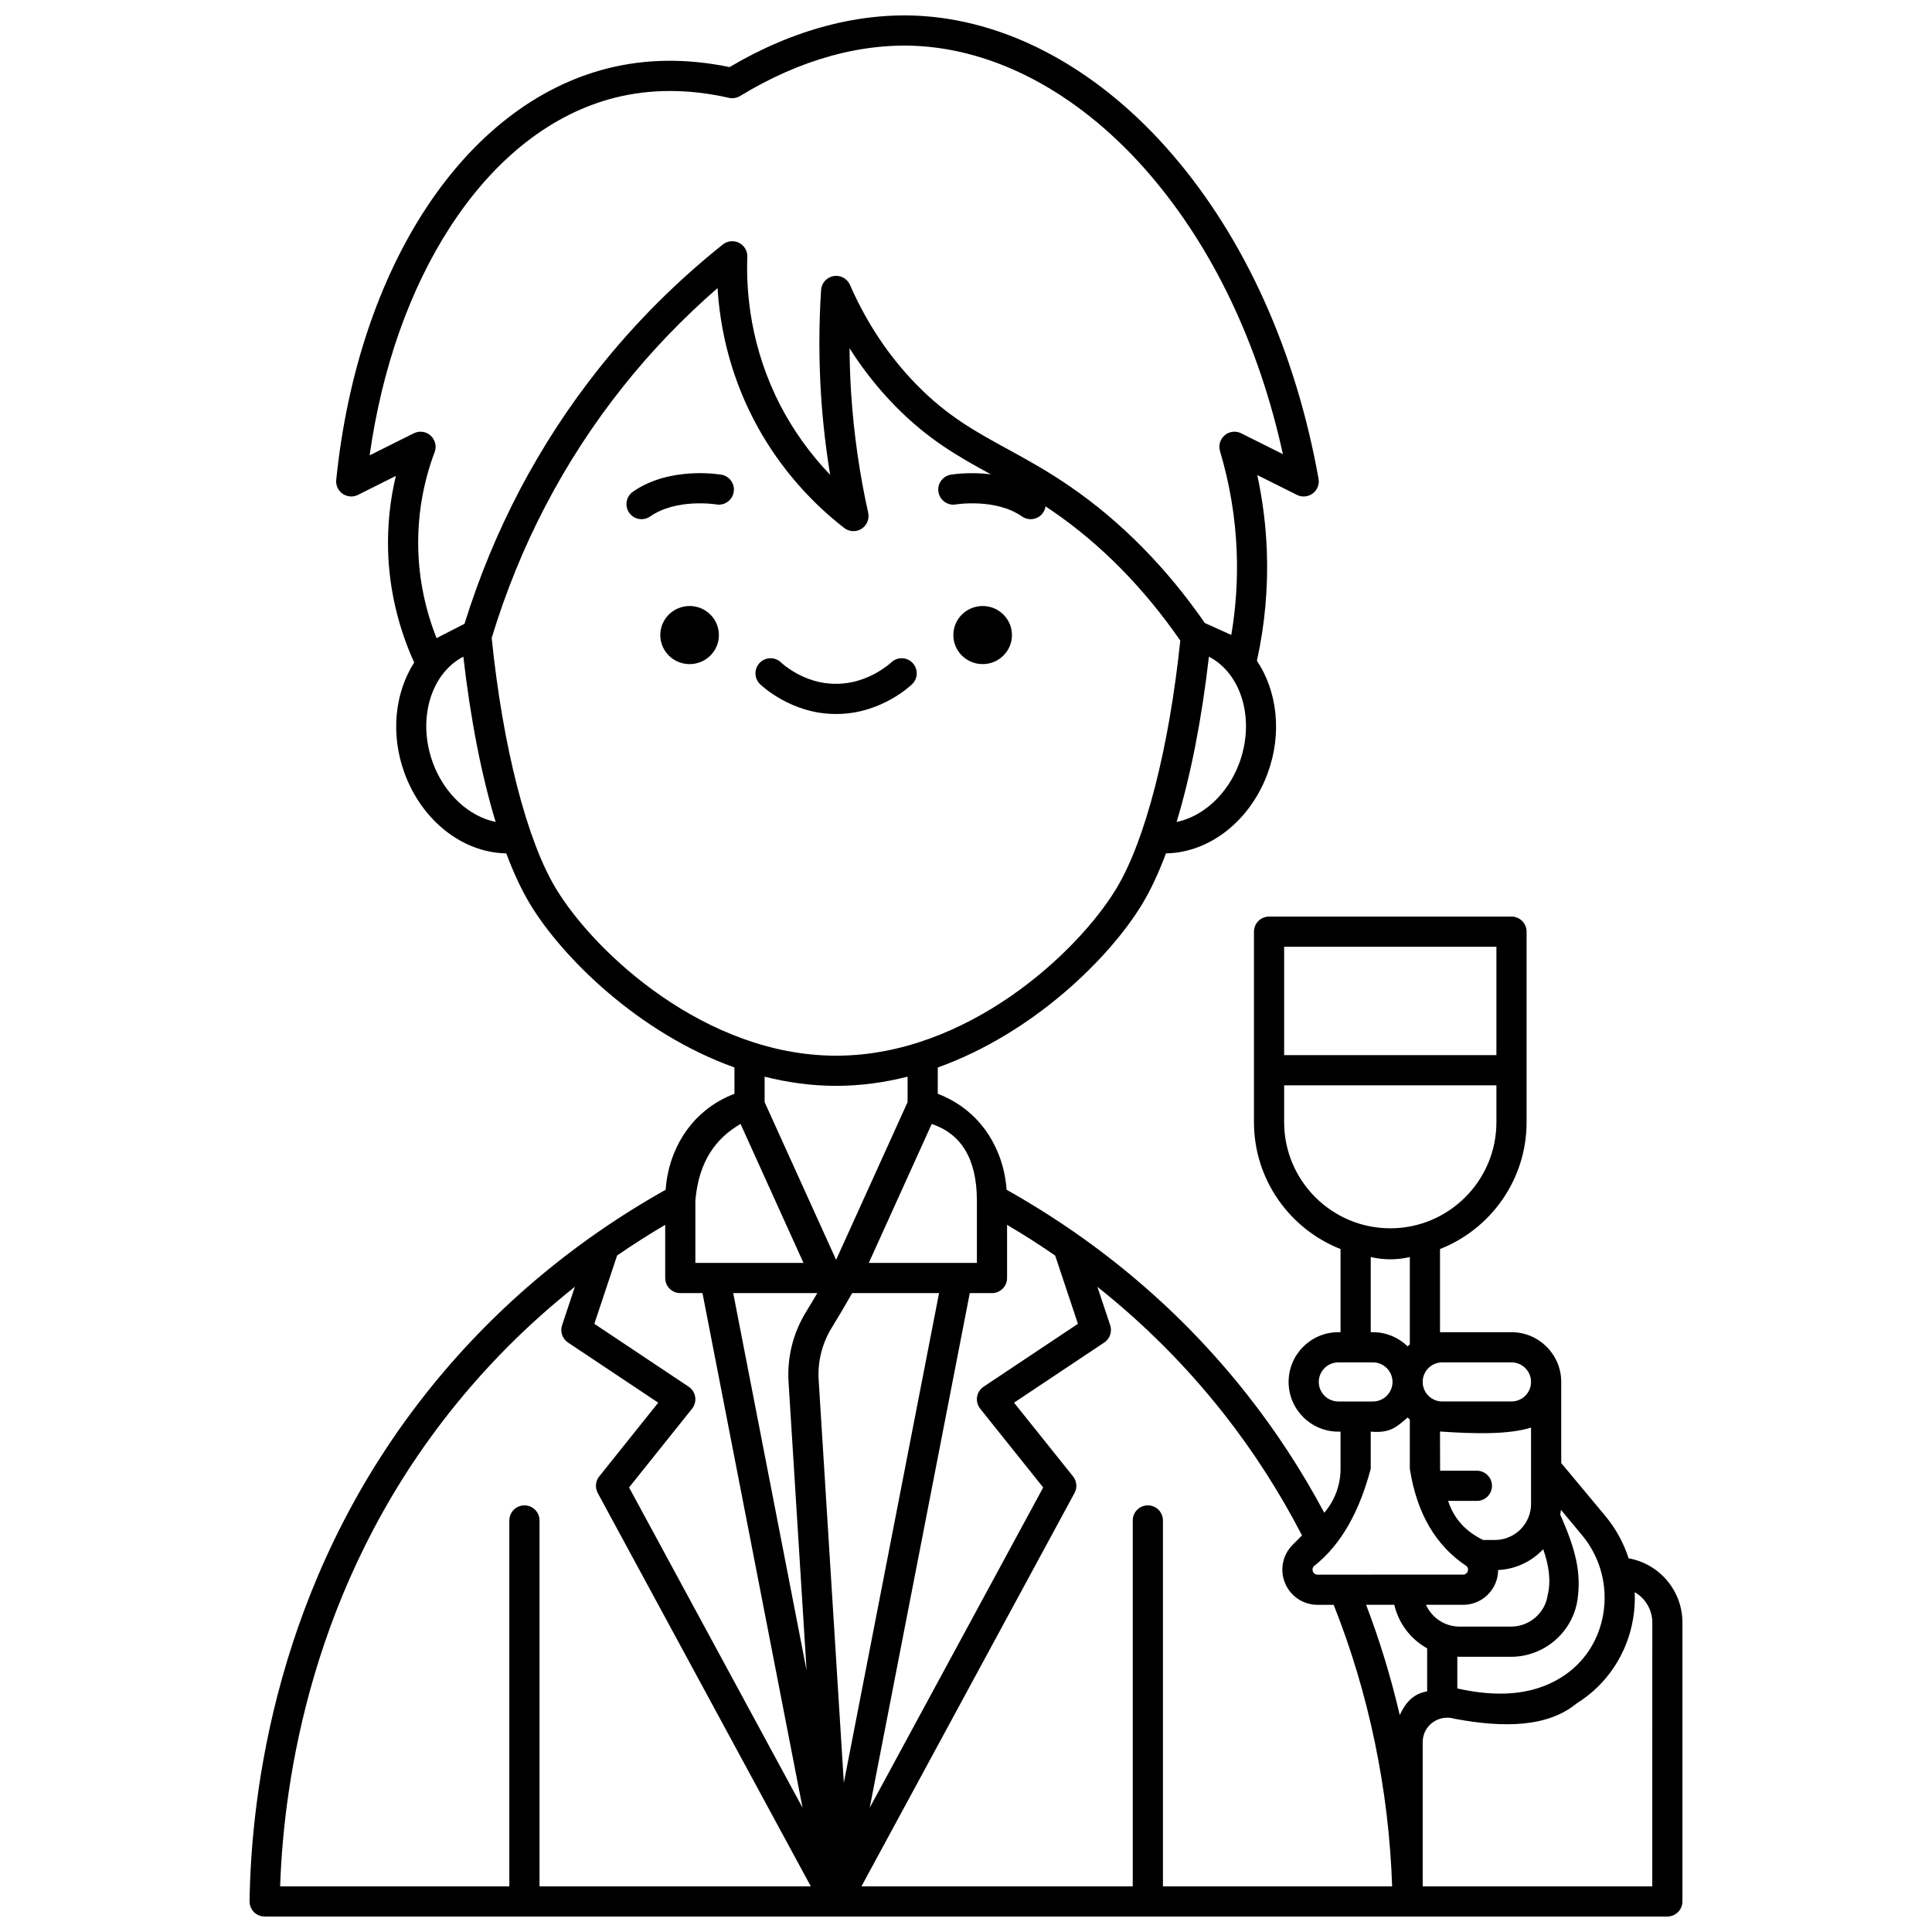 <?xml version="1.0" encoding="UTF-8"?>
<!-- Uploaded to: ICON Repo, www.iconrepo.com, Generator: ICON Repo Mixer Tools -->
<svg width="800px" height="800px" version="1.1" viewBox="144 144 512 512" xmlns="http://www.w3.org/2000/svg">
 <defs>
  <clipPath id="a">
   <path d="m210 148.09h380v503.81h-380z"/>
  </clipPath>
 </defs>
 <path d="m412.18 312.3c0 4.25-3.477 7.695-7.766 7.695-4.289 0-7.766-3.445-7.766-7.695 0-4.254 3.477-7.699 7.766-7.699 4.289 0 7.766 3.445 7.766 7.699"/>
 <path d="m326.75 304.6c-4.289 0-7.766 3.445-7.766 7.699 0 4.25 3.477 7.699 7.766 7.699 4.289 0 7.766-3.445 7.766-7.699s-3.477-7.699-7.766-7.699z"/>
 <path d="m335.18 269.8c-0.555-0.098-13.734-2.277-23.453 4.512-1.809 1.266-2.254 3.758-0.988 5.566 0.777 1.113 2.019 1.711 3.281 1.711 0.789 0 1.59-0.234 2.285-0.723 6.965-4.863 17.348-3.215 17.52-3.188 2.176 0.371 4.238-1.086 4.613-3.262 0.379-2.172-1.082-4.238-3.258-4.617z"/>
 <g clip-path="url(#a)">
  <path d="m575.6 556.97c-1.316-4.074-3.41-7.91-6.215-11.277l-11.645-13.973v-21.5c0-7.266-5.91-13.176-13.176-13.176h-18.355c-0.199 0-0.395 0.02-0.59 0.031v-22.066c13.418-5.277 22.945-18.355 22.945-33.625v-50.48c0-2.207-1.789-4-4-4h-64.25c-2.207 0-4 1.789-4 4v50.48c0 15.27 9.527 28.348 22.945 33.625v22.039h-0.59c-7.266 0-13.176 5.91-13.176 13.176 0 7.266 5.91 13.176 13.176 13.176h0.59v9.824c0 4.332-1.531 8.422-4.312 11.68-5.887-11.051-12.762-21.586-20.48-31.375-17.352-22.004-38.781-40.234-63.703-54.227-0.262-3.41-0.992-6.629-2.195-9.594-1.867-4.606-4.676-8.449-8.348-11.43-2.293-1.859-4.914-3.356-7.703-4.41l0.004-6.973c25.543-9.156 45.684-29.277 54.141-43.254 2.254-3.719 4.375-8.258 6.332-13.484 11.457-0.195 22.223-8.488 26.918-21.145 3.949-10.648 2.543-21.91-2.816-29.895 2.117-9.637 3.008-19.496 2.621-29.344-0.266-6.684-1.113-13.34-2.527-19.879l10.512 5.258c1.352 0.676 2.973 0.531 4.184-0.375 1.211-0.906 1.809-2.418 1.543-3.906-6.074-33.844-19.492-63.586-38.812-86.012-18.891-21.93-42.262-34.926-65.809-36.594-16.75-1.184-34.516 3.484-51.465 13.512-11.312-2.344-22.207-2.223-32.406 0.367-37.84 9.602-66.035 52.398-71.832 109.02-0.148 1.449 0.504 2.867 1.707 3.695 1.199 0.828 2.758 0.938 4.062 0.285l10.027-5.016c-1.555 6.508-2.242 13.172-2.047 19.91 0.293 10.121 2.691 20.273 6.91 29.539-5.106 7.953-6.387 18.98-2.516 29.43 4.695 12.656 15.457 20.949 26.918 21.145 1.961 5.227 4.082 9.762 6.332 13.484 8.457 13.973 28.598 34.098 54.141 43.254l0.004 6.973c-2.785 1.055-5.406 2.547-7.703 4.41-3.672 2.977-6.481 6.824-8.348 11.43-1.203 2.965-1.934 6.184-2.195 9.598-24.918 13.996-46.352 32.223-63.703 54.227-39.52 50.117-46.133 105.66-46.559 134.31-0.016 1.07 0.398 2.102 1.148 2.867 0.75 0.762 1.777 1.191 2.848 1.191h371.73c2.207 0 4-1.789 4-4v-73.906c0.004-8.5-6.164-15.59-14.262-17.023zm-18.113-11.566c0.07-0.426 0.137-0.852 0.176-1.285l5.578 6.695c4.809 5.769 6.871 13.332 5.668 20.75-1.172 7.211-5.176 13.266-11.281 17.043-7.664 4.734-17 5.184-27.426 2.856v-8.43c0.199 0.008 0.391 0.031 0.59 0.031h13.684c8.766 0 16.328-6.527 17.586-15.184 0.965-7.031-0.344-12.926-4.574-22.477zm-3.336 21.32c-0.691 4.754-4.848 8.34-9.672 8.34h-13.684c-3.961 0-7.371-2.375-8.902-5.769h9.824c3.785 0 7.164-2.258 8.609-5.754 0.465-1.125 0.676-2.301 0.688-3.465 4.703-0.223 8.922-2.297 11.949-5.519 1.531 4.324 2.106 8.422 1.188 12.168zm-18.766-32.965h-9.742l-0.027-10.391c9.285 0.621 18.047 0.84 24.129-1.035v20.215c0 5.277-4.293 9.566-9.566 9.566h-3.133c-4.863-2.363-7.832-5.894-9.285-10.359h7.629c2.207 0 4-1.789 4-4-0.004-2.203-1.797-3.996-4.004-3.996zm-9.18-28.715h18.355c2.856 0 5.18 2.324 5.18 5.18 0 2.856-2.324 5.18-5.18 5.18h-18.355c-2.856 0-5.18-2.324-5.18-5.18 0-2.856 2.324-5.18 5.18-5.18zm-41.895-110.14h56.254v28.719h-56.254zm0 46.484v-9.77h56.254v9.77c0 15.508-12.617 28.125-28.125 28.125-15.512 0.004-28.129-12.617-28.129-28.125zm33.309 35.746v23.121c-0.203 0.176-0.398 0.352-0.59 0.535-2.375-2.312-5.609-3.742-9.18-3.742h-0.59v-19.914c3.453 0.801 6.906 0.801 10.359 0zm-18.949 38.273c-2.856 0-5.18-2.324-5.18-5.18 0-2.856 2.324-5.18 5.18-5.18h9.18c2.856 0 5.18 2.324 5.18 5.18 0 2.856-2.324 5.18-5.18 5.18zm-6.445 43.633c7.453-5.894 12.137-14.859 15.031-25.812v-9.824c5.18 0.441 6.812-1.211 9.77-3.742 0.191 0.188 0.391 0.363 0.59 0.535v13.027c1.852 11.922 6.938 20.445 15.031 25.812 0.543 0.543 0.414 1.137 0.285 1.441-0.125 0.305-0.453 0.816-1.223 0.816l-38.547 0.004c-0.77 0-1.098-0.512-1.223-0.816-0.125-0.305-0.258-0.898 0.285-1.441zm-81.34-76.348v-14.094c4.367 2.578 8.617 5.289 12.746 8.141l6.031 18.09-24.996 16.664c-0.934 0.621-1.562 1.605-1.734 2.715-0.172 1.109 0.129 2.234 0.828 3.113l16.699 20.875-45.98 84.887 26.52-136.39h5.883c2.211-0.008 4.004-1.797 4.004-4.004zm-8-20.535v16.535h-28.648l16.68-36.836c7.668 2.602 11.953 9.031 11.969 20.301zm-37.309 15.715-18.941-41.785-0.004-6.758c6.094 1.543 12.43 2.434 18.945 2.434s12.852-0.891 18.945-2.434l-0.004 6.758zm106.84-131.63c-3.051 8.227-9.578 14.145-16.605 15.586 3.719-12.238 6.668-27.207 8.562-43.805 8.684 4.5 12.297 16.75 8.043 28.219zm-213.23-82.434c0.578-1.539 0.152-3.273-1.07-4.375-1.223-1.102-2.992-1.34-4.461-0.605l-11.703 5.852c3.273-23.156 10.605-43.98 21.379-60.582 11.762-18.117 26.832-29.941 43.578-34.191 9.441-2.394 19.621-2.387 30.258 0.023 1.016 0.23 2.078 0.055 2.969-0.488 15.938-9.73 32.57-14.297 48.117-13.191 21.402 1.516 42.82 13.531 60.312 33.836 16.867 19.582 29.031 45.133 35.418 74.27l-11.055-5.527c-1.426-0.715-3.141-0.512-4.359 0.516s-1.715 2.68-1.258 4.207c2.582 8.629 4.07 17.559 4.426 26.547 0.293 7.422-0.191 14.848-1.43 22.168l-7-3.156c-10.238-14.762-22.273-26.949-35.797-36.234-6.035-4.144-11.379-7.066-16.547-9.895-8.566-4.688-15.961-8.734-24.156-17.137-7.258-7.441-13.164-16.305-17.555-26.348-0.738-1.691-2.539-2.652-4.352-2.336-1.816 0.32-3.18 1.84-3.301 3.68-0.605 9.312-0.605 18.75 0 28.055 0.457 6.988 1.258 13.992 2.398 20.93-5.269-5.492-9.754-11.734-13.215-18.434-7.852-15.211-9.086-29.781-8.734-39.324 0.059-1.562-0.801-3.012-2.195-3.715-1.395-0.703-3.07-0.531-4.293 0.441-12.141 9.676-23.164 20.699-32.762 32.762-15.973 20.078-27.965 42.867-35.695 67.758l-7.41 3.793c-2.938-7.418-4.613-15.363-4.84-23.285-0.262-8.891 1.199-17.645 4.332-26.012zm-0.438 82.434c-4.254-11.469-0.637-23.719 8.043-28.219 1.895 16.598 4.844 31.566 8.562 43.805-7.027-1.445-13.555-7.359-16.605-15.586zm32.594 33.266c-7.738-12.785-14.09-37.578-17.039-66.43 7.418-24.484 19.102-46.867 34.75-66.539 7.512-9.445 15.934-18.223 25.109-26.184 0.598 9.766 2.969 22.027 9.512 34.707 5.75 11.141 14.066 21.121 24.051 28.859 1.332 1.031 3.168 1.121 4.59 0.219s2.129-2.602 1.762-4.246c-2.297-10.348-3.812-20.949-4.504-31.516-0.262-4.004-0.406-8.035-0.434-12.07 3.488 5.492 7.477 10.551 11.938 15.125 8.84 9.062 16.945 13.59 25.492 18.266-5.695-0.703-10.289 0.051-10.609 0.105-2.172 0.375-3.625 2.438-3.258 4.609 0.371 2.172 2.434 3.641 4.606 3.273 0.105-0.02 10.555-1.695 17.539 3.188 0.699 0.488 1.496 0.723 2.285 0.723 1.262 0 2.504-0.598 3.281-1.711 0.363-0.523 0.57-1.102 0.66-1.688 0.629 0.414 1.262 0.836 1.902 1.277 12.746 8.75 24.113 20.285 33.812 34.289-2.977 28.562-9.289 53.066-16.965 65.75-10.359 17.113-39.676 44.262-74.242 44.262-34.566-0.008-63.879-27.156-74.238-44.27zm36.938 82.648c0.902-10.465 5.481-16.527 11.973-20.301l16.68 36.836h-28.652zm-20.738 14.562c4.125-2.848 8.383-5.551 12.742-8.125v14.098c0 2.207 1.789 4 4 4h5.883l26.52 136.39-45.98-84.887 16.699-20.875c0.699-0.875 1-2.004 0.828-3.113-0.172-1.109-0.801-2.094-1.734-2.715l-24.992-16.664zm-20.562 167.19v-96.965c0-2.207-1.789-4-4-4-2.207 0-4 1.789-4 4v96.965h-60.742c0.977-28.594 8.465-79.418 44.742-125.42 9.805-12.438 20.969-23.625 33.371-33.473l-3.394 10.184c-0.57 1.711 0.074 3.59 1.574 4.59l23.906 15.938-15.633 19.539c-1.004 1.254-1.16 2.988-0.395 4.402l56.465 104.24zm70.621-152.22c-3.434 5.594-5.031 12.008-4.625 18.555l4.777 76.43-19.441-99.98h22.277c-0.984 1.672-1.977 3.348-2.988 4.996zm3.356 18.055c-0.305-4.891 0.891-9.688 3.457-13.871 1.855-3.019 3.664-6.086 5.426-9.184h23.02l-25.234 129.77zm91.234 134.16v-96.965c0-2.207-1.789-4-4-4-2.207 0-4 1.789-4 4v96.965h-71.895l56.465-104.24c0.766-1.414 0.609-3.148-0.395-4.402l-15.633-19.539 23.906-15.938c1.5-1 2.144-2.883 1.574-4.59l-3.391-10.168c12.398 9.844 23.562 21.027 33.367 33.461 7.941 10.074 14.941 20.973 20.859 32.422l-2.477 2.477c-2.676 2.676-3.469 6.664-2.019 10.16 1.449 3.496 4.828 5.754 8.609 5.754h4.277c9.305 23.355 14.641 49.008 15.492 74.609l-60.742-0.004zm62.758-45.398c-2.332-9.984-5.309-19.77-8.914-29.215h7.469c1.148 4.961 4.367 9.137 8.707 11.543v11.395c-3.906 0.668-5.84 3.231-7.262 6.277zm66.926 45.398h-60.844v-38.227c0-2.059 0.945-3.945 2.594-5.172 1.684-1.254 3.812-1.621 5.848-1.012 13.336 2.504 24.809 2.172 32.375-4.086 7.984-4.941 13.438-13.164 14.965-22.562 0.375-2.301 0.508-4.613 0.406-6.902 2.781 1.605 4.656 4.613 4.656 8.051l-0.004 69.91z"/>
 </g>
 <path d="m365.71 333.21c11.781 0 19.699-7.586 20.027-7.91 1.582-1.543 1.613-4.074 0.07-5.652-1.539-1.582-4.074-1.613-5.652-0.07-0.059 0.059-6.016 5.637-14.453 5.637h-0.035-0.195c-8.434 0.059-14.375-5.539-14.492-5.648-1.582-1.531-4.106-1.492-5.641 0.082-1.543 1.582-1.508 4.113 0.07 5.652 0.332 0.324 8.246 7.91 20.023 7.91h0.051 0.184 0.043z"/>
</svg>